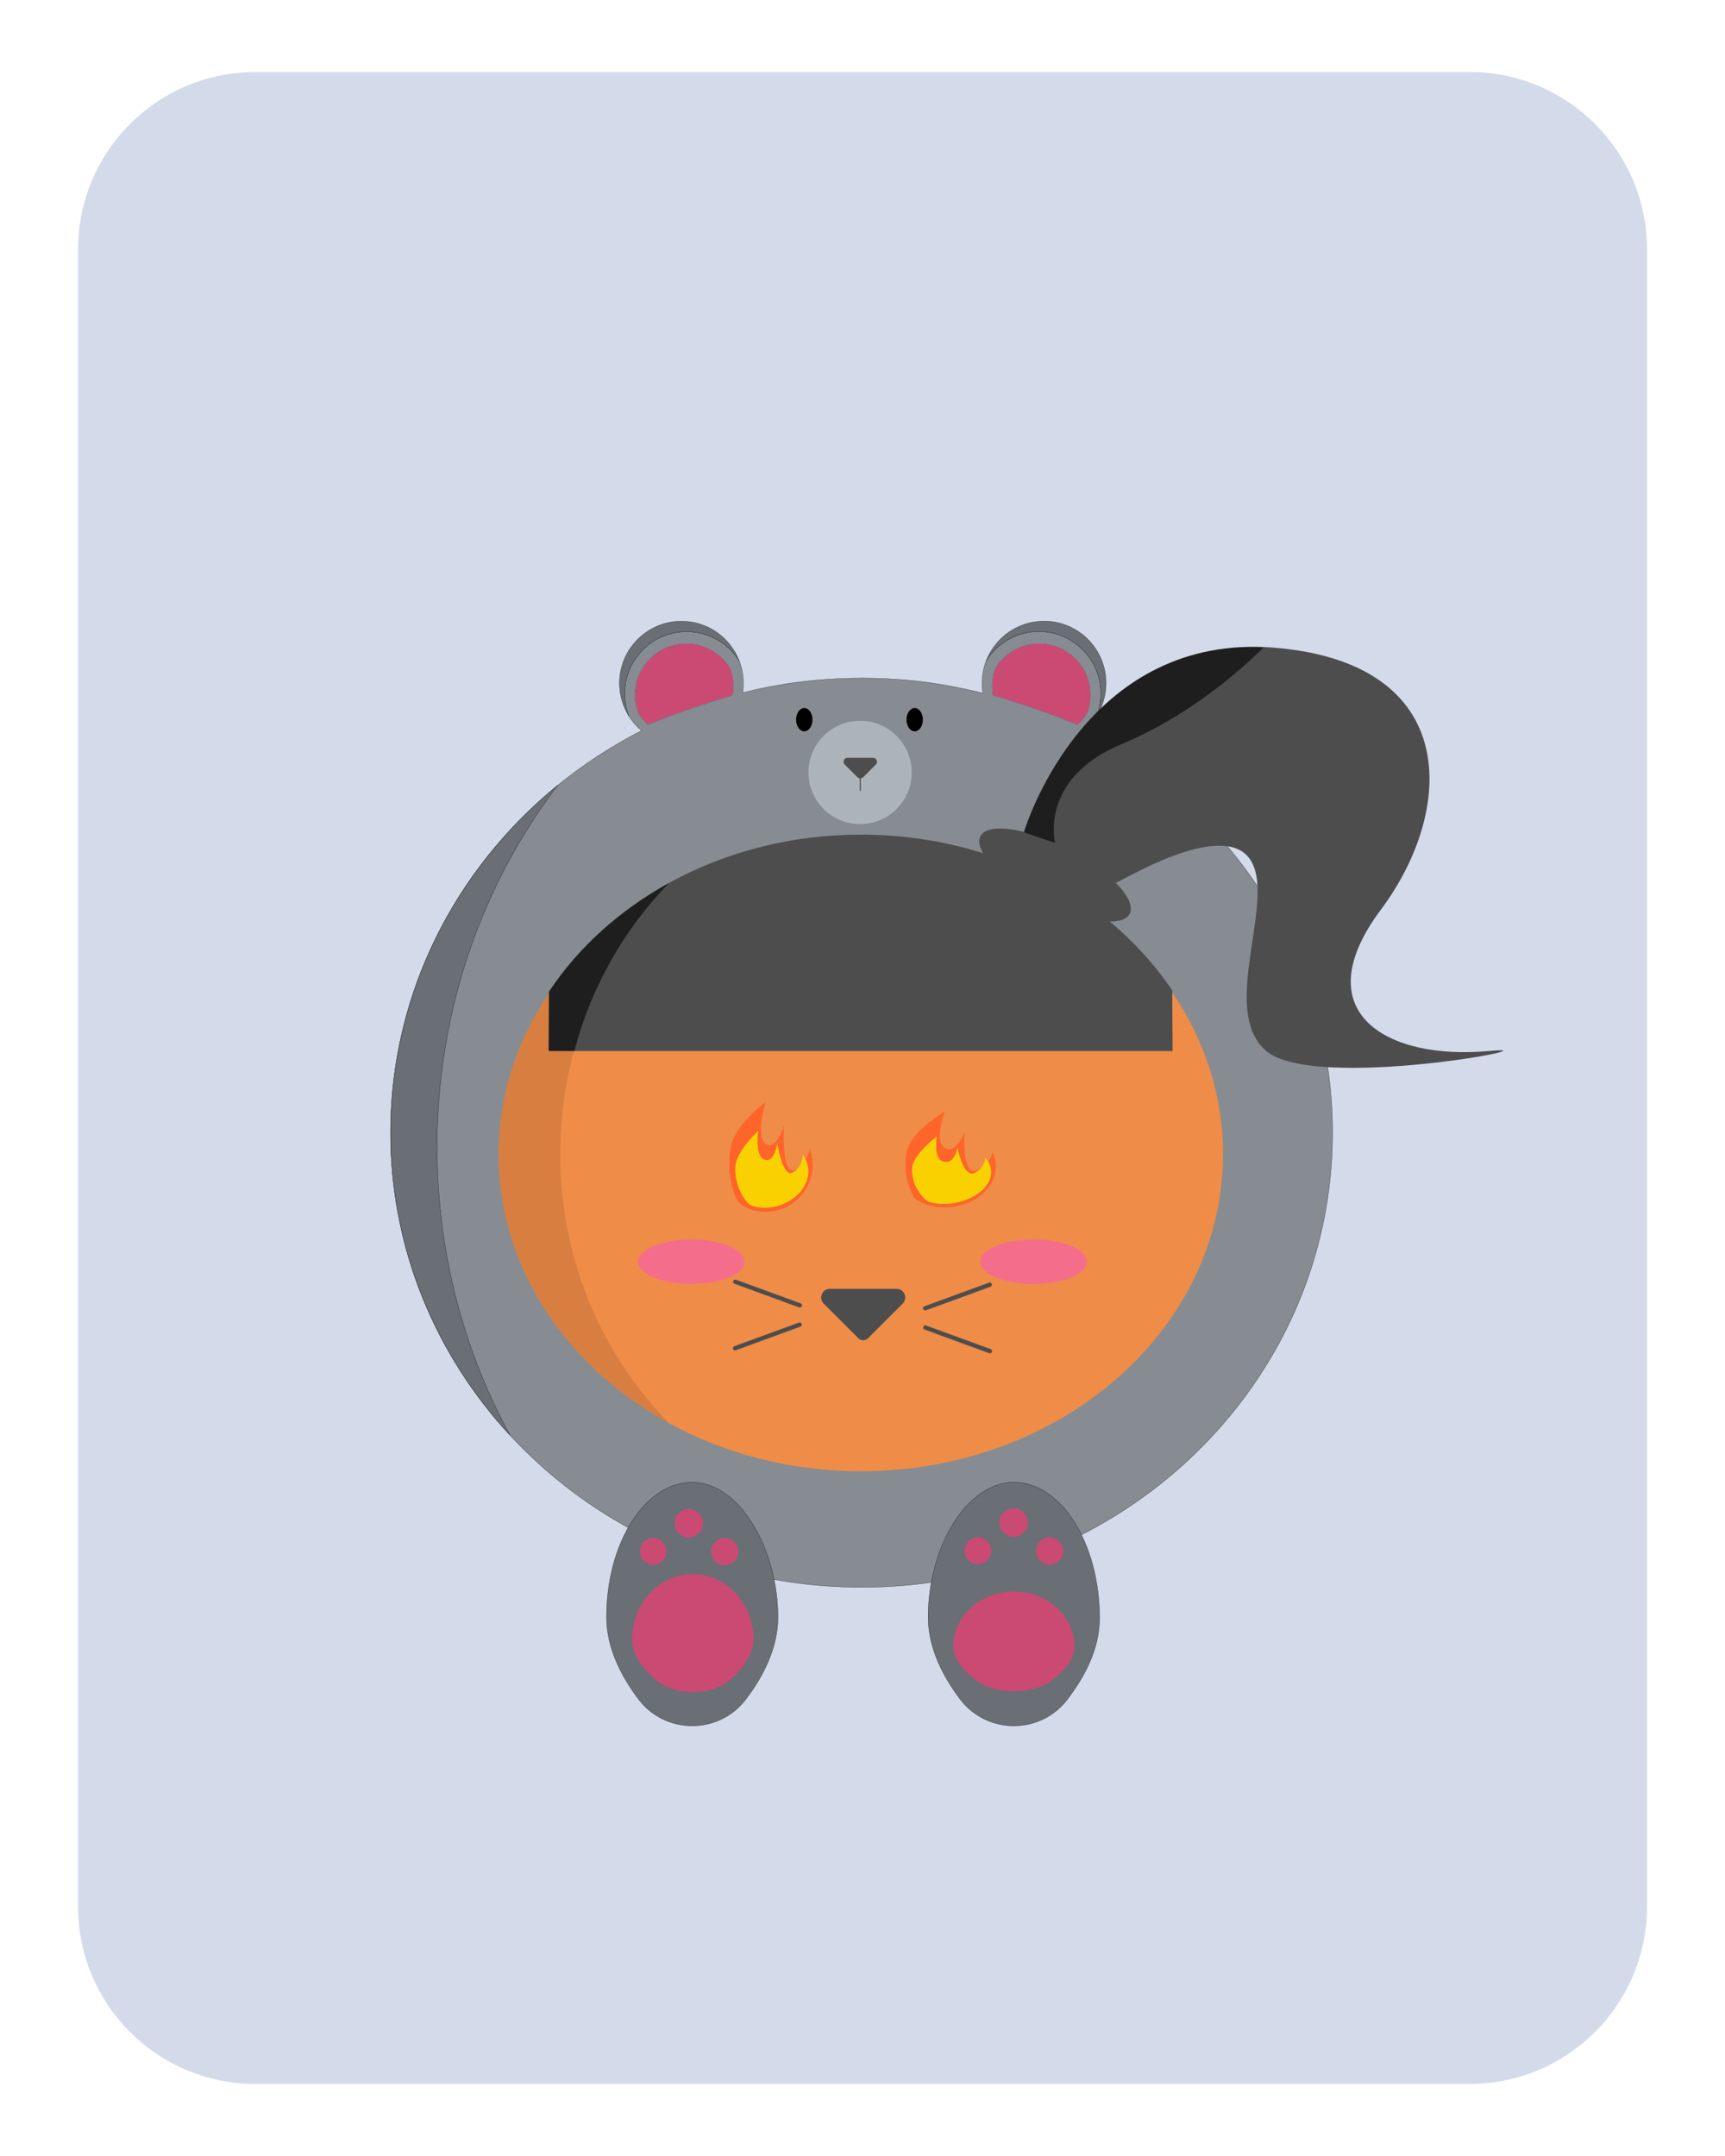 <?xml version="1.0" encoding="utf-8"?>

<svg version="1.1" id="tradesquads" xmlns="http://www.w3.org/2000/svg" xmlns:xlink="http://www.w3.org/1999/xlink" x="0px" y="0px"
	 viewBox="0 0 2000 2500" style="enable-background:new 0 0 2000 2500;" xml:space="preserve"><defs><g id="card-0">;
<style type="text/css">#costume-face-lighter {fill:#ACB3B9;}
#costume-face-lighter path, #costume-face-lighter polygon {fill:#ACB3B9;}

#costume-crest {fill:#DBDEE1;}
#costume-crest path, #costume-crest polygon  {fill:#DBDEE1;}

#costume-body{fill:#868C92;}
#costume-body path, #costume-body polygon {fill:#868C92;}

#shadows {fill:#696F74;}
#shadows path, #shadows polygon {fill:#696F74;}

#costume-mouth{fill:#ACB3B9;}
#costume-mouth path, #costume-mouth polygon {fill:#ACB3B9;}
#costume-mouth-eyes, #costume-mouth-eyes path, #costume-mouth-eyes polygon {fill:#000000;} /* customizzazione costume 5*/

#costume-crest-shadows {fill:#BBC2C8;}
#costume-crest-shadows path, #costume-crest-shadows polygon  {fill:#BBC2C8;}

#shadows-darker {fill:#4D5258;}
#shadows-darker path, #shadows-darker polygon {fill:#4D5258;}

#costume-stripes {fill:#4D5258;}
#costume-stripes path, #costume-stripes polygon {fill:#4D5258;}

#shadows-stripes {fill:#1A1F24;}
#shadows-stripes path, #shadows-stripes polygon  {fill:#1A1F24;}

#costume-eyes-thin #left {fill:#000000;}
#costume-eyes-thin #left path, #costume-eyes-thin polygon {fill:#000000;}

#costume-eyes-thin #right {fill:#000000;}
#costume-eyes-thin #right path, #costume-eyes-thin polygon {fill:#000000;}

#costume-bear-eyes ellipse {COLOR_COSTUME_BEAR_EYES}

#costume-eyes #left {fill:#FFFFFF;}
#costume-eyes #left path, #costume-eyes polygon {fill:#FFFFFF;}

#costume-eyes #right {fill:#FFFFFF;}
#costume-eyes #rigth path, #costume-eyes #rigth polygon {fill:#FFFFFF;}

#card-background {fill:#D3DBEB;}
#card-background path, #card-background polygon {fill:#D3DBEB;}
	.card-0-st0{fill:none;}
</style>
<g id = "card-background">
	<path class="card-0-st0" d="M1703.8,2416.5H296.2c-113.6,0-205.7-92.1-205.7-205.7V289.2c0-113.6,92.1-205.7,205.7-205.7h1407.7
		c113.6,0,205.7,92.1,205.7,205.7v1921.7C1909.5,2324.4,1817.4,2416.5,1703.8,2416.5z"/>
</g>
</g></defs><defs><g id="costume-3">;
<style type="text/css">
	.costume-3-st0{fill:none;stroke:#000000;stroke-width:0.25;stroke-miterlimit:10;}
	.costume-3-st1{fill:#CA4A74;}
	.costume-3-st2{fill:#4D4D4D;}
	.costume-3-st3{fill:none;}
</style>
<path id="costume-body" class="costume-3-st0" d="M1287.6,865.8c-10.4-6.3-21.1-12.2-31.9-17.8c6.2-5,11.6-11.1,15.8-17.9
	c3.1-8,4.8-16.8,4.8-25.9c0-39.7-32.2-71.9-71.9-71.9c-25.8,0-48.3,13.5-61,33.9c-3.1,8-4.8,16.8-4.8,25.9c0,4,0.3,7.9,1,11.7
	c-1.3-0.3-2.7-0.7-4-1c-24.3-6-49.2-10.5-74.7-13.3c-0.8-0.1-1.6-0.2-2.4-0.2c-2.1-0.2-4.3-0.4-6.4-0.6c-5.2-0.5-10.4-0.9-15.7-1.2
	c-12.4-0.8-24.8-1.2-37.4-1.2c-16.4,0-32.7,0.7-48.8,2.1c-1.3,0.1-2.5,0.2-3.8,0.3c-6.8,0.6-13.5,1.3-20.2,2.2
	c-0.9,0.1-1.7,0.2-2.6,0.3c-21.3,2.8-42.1,6.9-62.5,12c0.6-3.6,0.8-7.3,0.8-11c0-9.1-1.7-17.9-4.8-25.9
	c-12.7-20.4-35.3-33.9-61-33.9c-39.7,0-71.9,32.2-71.9,71.9c0,9.1,1.7,17.9,4.8,25.9c4,6.4,9,12.2,14.8,17
	c-6.7,3.4-13.4,7-19.9,10.7c-6.9,3.9-13.7,8-20.4,12.1c-7,4.4-14,8.9-20.8,13.6c-93.6,64.3-165.3,156.3-202.2,263.7
	c-17.9,52.2-27.7,108.1-27.7,166.1c0,27,2.1,53.5,6.2,79.4c10.7,68.5,35,132.6,70.3,189.8c12.4,20.1,26.1,39.3,41,57.5
	c17.1,20.9,35.9,40.6,56,58.7c38.8,35,82.9,64.6,131,87.5c61.7,29.4,130,48,202.1,52.9c13,0.9,26.2,1.4,39.5,1.4
	c301.6,0,546.1-236.1,546.1-527.2C1545,1124.5,1442.2,958.9,1287.6,865.8z M849.2,806.1c-14.4,4.2-28.7,8.8-42.9,13.6
	c-0.6,0.2-1.2,0.4-1.8,0.6c-2.9,1-5.7,2-8.6,3c-1,0.3-1.9,0.7-2.9,1c-14.1,5-28,10.2-41.8,15.8c-4.2-3.7-7.8-8.1-10.8-12.8
	c-2.6-6.6-4-13.8-4-21.4c0-32.7,26.5-59.3,59.3-59.3c21.2,0,39.9,11.2,50.3,28c2.6,6.6,4,13.8,4,21.4
	C850.1,799.4,849.8,802.8,849.2,806.1z M1249.3,840.1c-13.8-5.5-27.7-10.8-41.8-15.8c-1-0.3-1.9-0.7-2.9-1c-2.8-1-5.7-2-8.6-3
	c-0.6-0.2-1.2-0.4-1.8-0.6c-14.2-4.8-28.5-9.3-42.9-13.6c-0.6-3.3-0.9-6.7-0.9-10.2c0-7.5,1.4-14.8,4-21.4
	c10.5-16.8,29.1-28,50.3-28c32.7,0,59.3,26.5,59.3,59.3c0,7.5-1.4,14.8-4,21.4C1257.1,832,1253.5,836.3,1249.3,840.1z"/>
<g id="shadows">
	<path class="costume-3-st0" d="M790.1,720.3c-39.7,0-71.9,32.2-71.9,71.9c0,13.9,4,27,10.8,38c-3.1-8-4.8-16.8-4.8-25.9
		c0-39.7,32.2-71.9,71.9-71.9c25.8,0,48.3,13.5,61,33.9C846.7,739.3,820.6,720.3,790.1,720.3z"/>
	<path class="costume-3-st0" d="M452.9,1313.4c0,134.7,52.3,257.6,138.4,350.8c-53.7-98.4-84.5-212.4-84.5-334.1
		c0-158.8,52.4-304.7,139.9-419.6C528.2,1007.2,452.9,1151.8,452.9,1313.4z"/>
	<path class="costume-3-st0" d="M1282.4,792.1c0-39.7-32.2-71.9-71.9-71.9c-30.6,0-56.6,19.1-67,45.9c12.7-20.4,35.3-33.9,61-33.9
		c39.7,0,71.9,32.2,71.9,71.9c0,9.1-1.7,17.9-4.8,25.9C1278.4,819.1,1282.4,806.1,1282.4,792.1z"/>
	<path class="costume-3-st0" d="M703.2,1875.1c0-86.3,44.5-156.3,99.4-156.3c54.9,0,99.4,78,99.4,156.3c0,35.9-17.2,69-37.3,95.4
		c-31.2,41-93.1,41-124.3,0C720.4,1944.1,703.2,1911,703.2,1875.1z"/>
	<path class="costume-3-st0" d="M1076.1,1875.1c0-81,44.5-156.3,99.4-156.3c54.9,0,99.4,71,99.4,157.3c0,35.9-17.2,68-37.3,94.4
		c-31.2,41-93.1,41-124.3,0C1093.3,1944.1,1076.1,1911,1076.1,1875.1z"/>
</g>
<g id="costume-foots">
	<path class="costume-3-st1" d="M803.2,1825.2c-38.8,0-70.3,33.9-70.3,75.8c0,17.4,12.2,33.4,26.4,46.2c22.1,19.9,65.8,19.9,87.9,0
		c14.2-12.8,26.4-28.8,26.4-46.2C873.5,1859.2,842,1825.2,803.2,1825.2z"/>
	<path class="costume-3-st1" d="M1175.5,1845.4c-38.8,0-70.3,28.7-70.3,64.1c0,14.7,12.2,28.3,26.4,39.1c22.1,16.8,65.8,16.8,87.9,0
		c14.2-10.8,26.4-24.4,26.4-39.1C1245.8,1874.1,1214.3,1845.4,1175.5,1845.4z"/>
	<circle class="costume-3-st1" cx="757.3" cy="1798.9" r="15.5"/>
	<circle class="costume-3-st1" cx="798.6" cy="1766.3" r="16.5"/>
	<circle class="costume-3-st1" cx="840.3" cy="1799.2" r="15.8"/>
	<circle class="costume-3-st1" cx="1133.9" cy="1798.1" r="15.5"/>
	<circle class="costume-3-st1" cx="1175.2" cy="1765.5" r="16.5"/>
	<circle class="costume-3-st1" cx="1216.9" cy="1798.4" r="15.8"/>
</g>
<g id="costume-ears">
	<path class="costume-3-st1" d="M795.8,746.5c-32.7,0-59.3,26.5-59.3,59.3c0,7.5,1.4,14.8,4,21.4c3,4.8,6.6,9.1,10.8,12.8
		c13.8-5.5,27.7-10.8,41.8-15.8c1-0.3,1.9-0.7,2.9-1c2.8-1,5.7-2,8.6-3c0.6-0.2,1.2-0.4,1.8-0.6c14.2-4.8,28.5-9.3,42.9-13.6
		c0.6-3.3,0.9-6.7,0.9-10.2c0-7.5-1.4-14.8-4-21.4C835.7,757.7,817,746.5,795.8,746.5z"/>
	<path class="costume-3-st1" d="M1204.8,746.5c-21.2,0-39.9,11.2-50.3,28c-2.6,6.6-4,13.8-4,21.4c0,3.5,0.3,6.9,0.9,10.2
		c14.4,4.2,28.7,8.8,42.9,13.6c0.6,0.2,1.2,0.4,1.8,0.6c2.9,1,5.7,2,8.6,3c1,0.3,1.9,0.7,2.9,1c14.1,5,28,10.2,41.8,15.8
		c4.2-3.7,7.8-8.1,10.8-12.8c2.6-6.6,4-13.8,4-21.4C1264.1,773.1,1237.5,746.5,1204.8,746.5z"/>
</g>
<path id="costume-nose" class="costume-3-st2" d="M1012.2,878.6h-29.5c-4.2,0-6.2,5-3.3,8l14.8,14.8c0.7,0.7,1.7,1.2,2.6,1.3v14.5h1.4v-14.5
	c1-0.1,1.9-0.6,2.6-1.3l14.8-14.8C1018.4,883.6,1016.4,878.6,1012.2,878.6z"/>
<path id="costume-mouth" class="costume-3-st3" d="M997.2,835.8c-33.1,0-59.9,26.8-59.9,59.9c0,33.1,26.8,59.9,59.9,59.9
	s59.9-26.8,59.9-59.9C1057.1,862.6,1030.3,835.8,997.2,835.8z M1015.5,886.6l-14.8,14.8c-0.7,0.7-1.7,1.2-2.6,1.3v14.5h-1.4v-14.5
	c-1-0.1-1.9-0.6-2.6-1.3l-14.8-14.8c-2.9-2.9-0.9-8,3.3-8h29.5C1016.4,878.6,1018.4,883.6,1015.5,886.6z"/>
<g id="costume-eyes-thin">
	<ellipse id="left" class="costume-3-st2" cx="932.5" cy="834.5" rx="9.5" ry="13.5"/>
	<ellipse id="right" class="costume-3-st2" cx="1060.5" cy="834.5" rx="9.5" ry="13.5"/>
</g>
</g></defs>
<defs><g id="face-5">;
<style type="text/css">
	.face-5-st0{fill:#EF8C48;}
	.face-5-st1{fill:#D87E41;}
</style>
<g>
	<path class="face-5-st0" d="M998,971c-82,0-158.6,20.6-223.2,56.2c0,0-0.1,0.1-0.1,0.1v0l-1.2,0.9l-1.5,0.8l-80,75l-53,140l-9,125l19,130
		l102,134l24.8,17.4l0,0c0,0,0,0,0,0c64.5,35.2,140.6,55.6,222.2,55.6c232,0,420-164.5,420-367.5S1230,971,998,971z"/>
</g>
<g>
	<path class="face-5-st1" d="M774.8,1027.2c-118.2,65-196.8,180.2-196.8,311.3c0,131.6,79,247,197.8,311.9
		c-77.9-79.3-126.3-189.8-126.3-312.1C649.5,1216.5,697.4,1106.4,774.8,1027.2z"/>
</g>
</g></defs>
<defs><g id="cheeks-1">;
<style type="text/css">
	.cheeks-1-st0{fill:#F46E8B;}
</style>
<g id="cheeks">
	<ellipse id="right" class="cheeks-1-st0" cx="1198.3" cy="1463" rx="61.7" ry="25.8"/>
	<ellipse id="left" class="cheeks-1-st0" cx="801.7" cy="1463" rx="61.7" ry="25.8"/>
</g>
</g></defs>
<defs><g id="eyes-6">;
<style type="text/css">
	.eyes-6-st0{fill:#FF642A;}
	.eyes-6-st1{fill:#F9D100;}
</style>
<g id="eyes">
	<g id="left">
		<path class="eyes-6-st0" d="M938.8,1331.9c-0.1,0.8-1.2,6.7-4.7,12.7c1,2.2,1.9,4.5,2.4,6.9c2.9,13.5-3.3,27.2-14.9,36.7
			c-6.4,5.2-14.3,9.1-23.4,11.1c-9,2-17.4,1.5-24.9-0.6c-2.6-0.7-4.7-2.1-6.3-3.8c-2.1-2.4-4-5-5.7-7.8c-1.5-2.5-2.8-5.1-4-7.9
			c-0.2-0.6-0.5-1.1-0.7-1.7c-1-2.6-1.8-5.3-2.3-7.9c-1.2-4.4-2.1-10.2-1.5-17.4c0.5-5.7,3.3-11.9,7-17.7
			c7.8-12.4,19.3-23.1,19.3-23.1s-0.9,6.3-0.8,13.4c0,0,0,0,0,0c0.2,8.3,1.8,17.9,8.1,20c7.9,2.7,12-6.8,13.7-13.2
			c0.8-3,1.2-5.4,1.2-5.4s0.5,3,1.4,7.3c2.4,11.3,8,31.2,16.7,26.1c0.2-0.1,0.4-0.3,0.7-0.4c2.4-1.5,4.2-3.3,5.6-5.1
			c-1.2,0.8-2.4,1.6-3.8,2.3c-0.3,0.1-0.6,0.3-0.9,0.4c-11,4.4-12.4-24.8-12.4-41.1c0-6.1,0.2-10.5,0.2-10.5s-0.9,3.1-2.6,7.1
			c-3.5,8.3-10.4,20.3-18.6,14.1c-6.5-4.9-6-18.5-4.2-30.1c0,0,0,0,0,0c1.6-9.9,4.2-18.3,4.2-18.3s-15.5,11.2-27.2,26.1
			c-5.5,6.9-10.2,14.7-12.2,22.4c-2.5,9.8-2.9,18.1-2.6,24.5c0,3.8,0.2,7.6,0.7,11.6c0.1,0.9,0.3,1.7,0.4,2.6
			c0.6,4.2,1.5,8.2,2.5,12.1c1.2,4.4,2.7,8.6,4.5,12.5c1.3,2.9,3.4,5.5,6.1,7.2c7.8,5,17.2,8.2,27.8,8.2c10.6,0,20.5-3.1,28.9-8.3
			c15.4-9.6,25.7-26.7,25.7-46.2C942.1,1344,940.9,1337.7,938.8,1331.9z"/>
		<path class="eyes-6-st1" d="M920,1359.1c-0.2,0.1-0.4,0.3-0.7,0.4c-8.7,5.1-14.3-14.8-16.7-26.1c-0.9-4.2-1.4-7.3-1.4-7.3
			s-0.3,2.3-1.2,5.4c-1.8,6.4-5.8,16-13.7,13.2c-6.3-2.2-7.9-11.7-8.1-20c0,0,0,0,0,0c-0.1-7.2,0.8-13.4,0.8-13.4
			s-11.5,10.6-19.3,23.1c-3.7,5.8-6.5,12-7,17.7c-0.6,7.2,0.2,13,1.5,17.4c0.6,2.6,1.4,5.2,2.3,7.9c0.2,0.6,0.5,1.2,0.7,1.7
			c1.2,2.8,2.5,5.4,4,7.9c1.7,2.8,3.6,5.5,5.7,7.8c1.5,1.8,3.7,3.1,6.3,3.8c7.4,2,15.9,2.5,24.9,0.6c9.1-2,17-5.9,23.4-11.1
			c11.7-9.5,17.9-23.2,14.9-36.7c-0.5-2.4-1.4-4.7-2.4-6.9c-0.9-1.9-2-3.7-3.3-5.4c0,0.7-0.1,8.3-5.2,14.9
			C924.2,1355.8,922.4,1357.6,920,1359.1z"/>
	</g>
	<g id="right">
		<path class="eyes-6-st0" d="M1150.8,1335.9c-0.1,0.7-1.3,5.8-5.1,11.1c1.1,1.9,2.1,3.9,2.6,6c3.2,11.8-3.5,23.7-16.2,32.1
			c-6.9,4.5-15.5,8-25.3,9.7c-9.8,1.7-18.9,1.3-27-0.5c-2.8-0.6-5.1-1.8-6.8-3.4c-2.2-2.1-4.3-4.4-6.2-6.9c-1.6-2.2-3.1-4.5-4.3-6.9
			c-0.3-0.5-0.5-1-0.8-1.5c-1.1-2.3-1.9-4.6-2.5-6.9c-1.3-3.8-2.3-8.9-1.6-15.2c0.5-5,3.6-10.4,7.6-15.5
			c8.5-10.9,20.9-20.2,20.9-20.2s-1,5.5-0.9,11.7c0,0,0,0,0,0c0.2,7.3,1.9,15.6,8.7,17.5c8.6,2.4,13-5.9,14.9-11.5
			c0.9-2.7,1.3-4.7,1.3-4.7s0.5,2.6,1.5,6.4c2.6,9.9,8.6,27.2,18.1,22.8c0.3-0.1,0.5-0.3,0.7-0.4c2.6-1.3,4.5-2.9,6.1-4.5
			c-1.3,0.7-2.6,1.4-4.1,2c-0.3,0.1-0.6,0.3-0.9,0.4c-11.9,3.8-13.5-21.6-13.4-35.9c0-5.4,0.3-9.1,0.3-9.1s-1,2.7-2.8,6.2
			c-3.8,7.3-11.2,17.8-20.2,12.4c-7.1-4.3-6.5-16.2-4.5-26.3c0,0,0,0,0,0c1.7-8.7,4.5-16,4.5-16s-16.8,9.8-29.5,22.8
			c-6,6.1-11.1,12.8-13.2,19.6c-2.7,8.6-3.1,15.8-2.8,21.4c0,3.3,0.3,6.7,0.8,10.1c0.1,0.8,0.3,1.5,0.4,2.3
			c0.7,3.7,1.6,7.2,2.8,10.6c1.3,3.9,3,7.5,4.8,11c1.4,2.6,3.7,4.8,6.6,6.3c8.5,4.4,18.6,7.2,30.1,7.2c11.5,0,22.2-2.7,31.3-7.3
			c16.7-8.4,27.8-23.3,27.8-40.4C1154.5,1346.5,1153.2,1341,1150.8,1335.9z"/>
		<path class="eyes-6-st1" d="M1129.8,1360.1c-9.4,4.4-15.5-13-18.1-22.8c-1-3.7-1.5-6.4-1.5-6.4s-0.4,2-1.3,4.7
			c-1.9,5.6-6.3,13.9-14.9,11.5c-6.8-1.9-8.6-10.2-8.7-17.5c0,0,0,0,0,0c-0.1-6.3,0.9-11.7,0.9-11.7s-12.4,9.3-20.9,20.2
			c-4,5.1-7.1,10.5-7.6,15.5c-0.7,6.3,0.3,11.4,1.6,15.2c0.6,2.3,1.5,4.6,2.5,6.9c0.2,0.5,0.5,1,0.8,1.5c1.3,2.4,2.7,4.7,4.3,6.9
			c1.9,2.5,3.9,4.8,6.2,6.9c1.7,1.6,4,2.7,6.8,3.4c8,1.8,17.2,2.2,27,0.5c9.8-1.7,18.4-5.2,25.3-9.7c12.6-8.3,19.3-20.3,16.2-32.1
			c-0.6-2.1-1.5-4.1-2.6-6c-1-1.7-2.2-3.3-3.5-4.8c0,0.6-0.1,7.3-5.6,13c-1.6,1.6-3.5,3.2-6.1,4.5
			C1130.2,1359.9,1130,1360,1129.8,1360.1z"/>
	</g>
</g>
</g></defs>
<defs><g id="mouth-7">;
<style type="text/css">
	.mouth-7-st0{fill:#4D4D4D;}
</style>
<g id="mouth">
	<path class="mouth-7-st0" d="M1073.5,1519.4l74.9-27.4c1.3-0.5,2-1.9,1.5-3.2c-0.5-1.3-1.9-2-3.2-1.5l-74.9,27.4c-1.3,0.5-2,1.9-1.5,3.2
		S1072.2,1519.8,1073.5,1519.4z"/>
	<path class="mouth-7-st0" d="M1039.5,1494.5h-77.3c-9,0-13.5,10.8-7.1,17.2l40,40c3.2,3.2,8.3,3.2,11.4,0l40-40
		C1052.9,1505.4,1048.4,1494.5,1039.5,1494.5z"/>
	<path class="mouth-7-st0" d="M1148.6,1564.4l-74.9-27.4c-1.3-0.5-2.7,0.2-3.2,1.5v0c-0.5,1.3,0.2,2.7,1.5,3.2l74.9,27.4
		c1.3,0.5,2.7-0.2,3.2-1.5l0,0C1150.6,1566.3,1149.9,1564.8,1148.6,1564.4z"/>
	<path class="mouth-7-st0" d="M928.2,1511.3l-74.9-27.4c-1.3-0.5-2.7,0.2-3.2,1.5c-0.5,1.3,0.2,2.7,1.5,3.2l74.9,27.4
		c1.3,0.5,2.7-0.2,3.2-1.5C930.2,1513.2,929.5,1511.8,928.2,1511.3z"/>
	<path class="mouth-7-st0" d="M926.3,1533.6l-74.9,27.4c-1.3,0.5-2,1.9-1.5,3.2s1.9,2,3.2,1.5l74.9-27.4c1.3-0.5,2-1.9,1.5-3.2
		C929,1533.8,927.6,1533.2,926.3,1533.6z"/>
</g>
</g></defs>
<defs><g id="hair-6">;
<style type="text/css">
	.hair-6-st0{fill:#4D4D4D;}
	.hair-6-st1{fill:#1E1E1E;}
</style>
<path class="hair-6-st0" d="M1726.2,1218.7c-117.8,10.9-214.4-44.4-125.3-163.7c86.8-116.3,93.4-286.3-123.7-304c-4.1-0.3-8.1-0.6-12-0.7v0
	l0,0c0,0,0,0,0,0c0,0,0,0,0,0L1347,786l-140,154l-20.1,24.6l0,0c-25.4-6.4-44.9-5.1-50.2,5c-2.7,5.2-1.4,12,3.1,19.7
	c-44.2-13.9-91.9-21.5-141.6-21.5c-81.7,0-157.8,20.5-222.2,55.8c0,0,0,0,0,0l0,0l-3.5,2.9l-76,71l-43,92v20l12.4,9.2l0,0
	c0,0,0,0,0,0h331.9h1.7h360l-0.4-68.9l0-1.3c-19.8-29.5-44.2-56.4-72.4-79.9c11.6,0,19.8-2.9,23-8.9c4.5-8.6-2.1-22-16.3-36.3
	c0.2,0,0.4,0.1,0.6,0c6.7-1.6,119.9-71.7,153.8-29c35.3,44.5-36.2,176.3,20.2,224.2C1524.4,1266.6,1815.1,1210.5,1726.2,1218.7z"/>
<g>
	<path class="hair-6-st1" d="M636.5,1149.8l-0.4,68.9h29.8c19.7-75.1,58.3-142.1,110.1-195.1C718.6,1055.2,670.6,1098.5,636.5,1149.8z"/>
	<path class="hair-6-st1" d="M1465.2,750.3c-204.1-8.5-272.9,198.1-277.7,213.5c-0.1,0.4,0,0.7,0.2,1c0.1,0.1,0.2,0.3,0.4,0.3l1.7,1
		l33.5,11.3c0,0-19.3-74.4,77.4-114.7C1397.3,822.4,1465.2,750.3,1465.2,750.3L1465.2,750.3z"/>
</g>
</g></defs>
<use x="0" y="0" xlink:href="#card-0" />
<use x="0" y="0" xlink:href="#costume-3" />
<use x="0" y="0" xlink:href="#face-5" />
<use x="0" y="0" xlink:href="#cheeks-1" />
<use x="0" y="0" xlink:href="#eyes-6" />
<use x="0" y="0" xlink:href="#mouth-7" />
<use x="0" y="0" xlink:href="#hair-6" />
</svg>